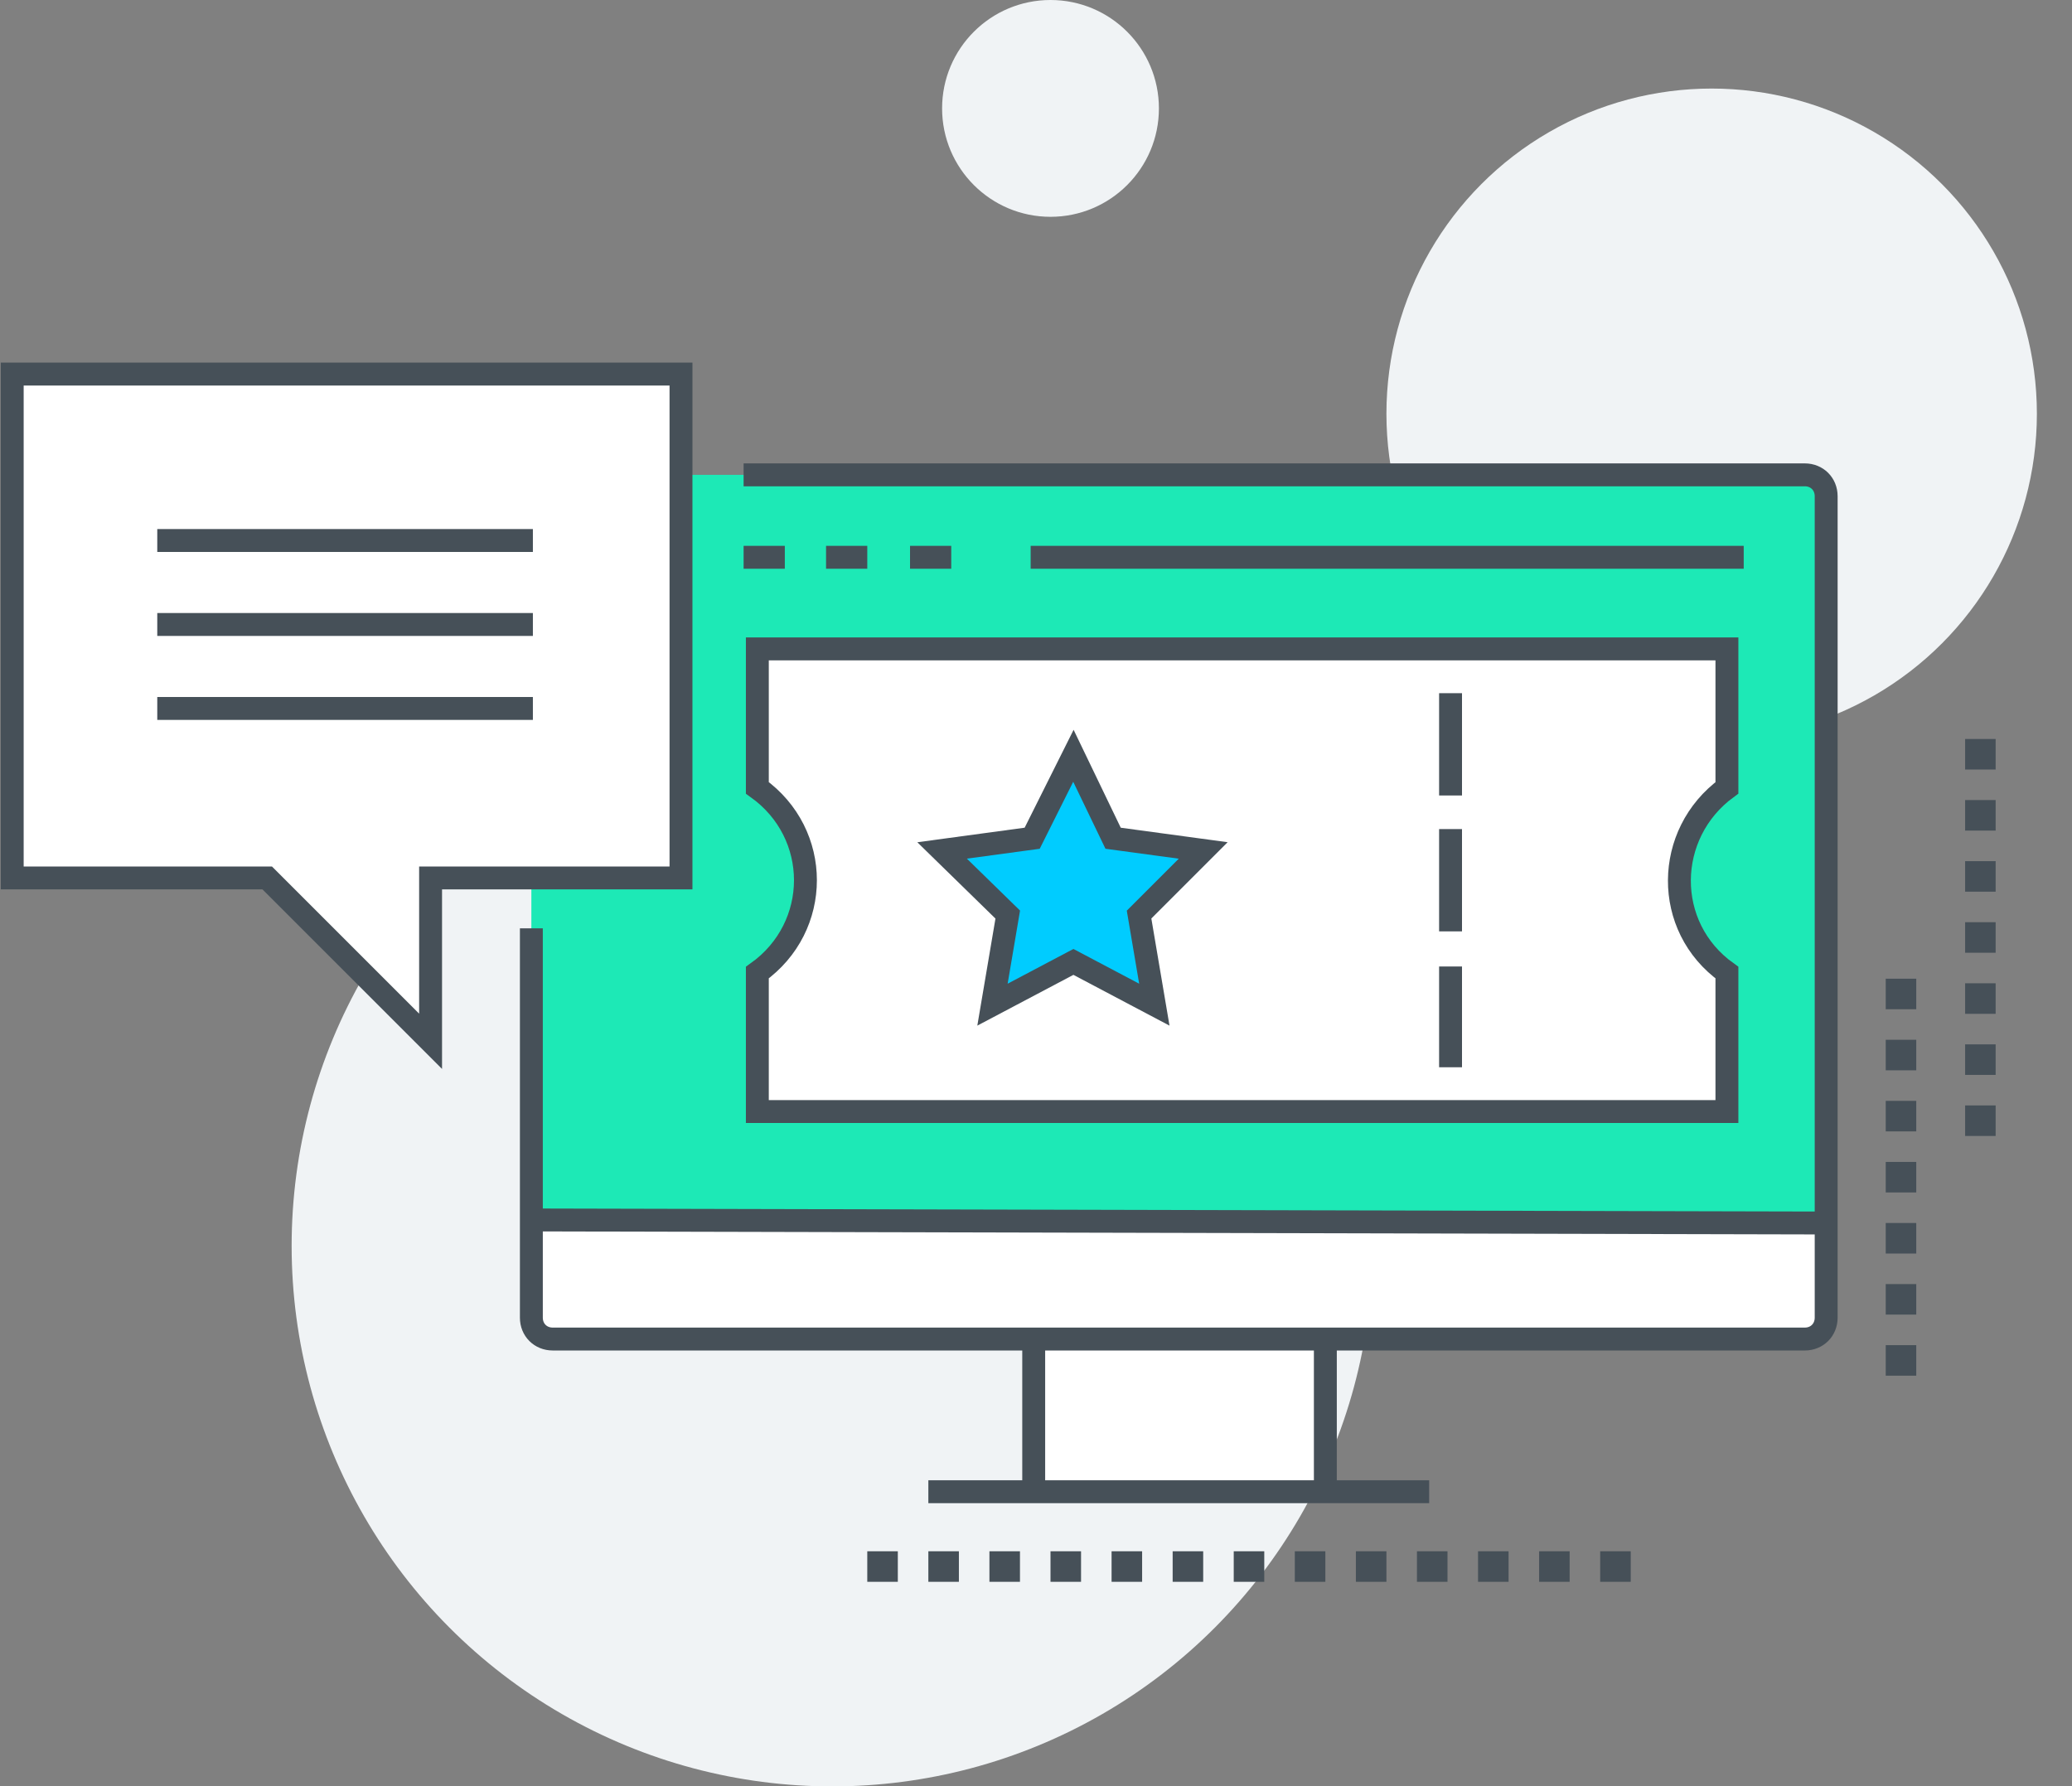 <svg enable-background="new 0 0 135.7 117" viewBox="0 0 135.7 117" xmlns="http://www.w3.org/2000/svg"><rect x="0" y="0" width="135.7" height="117" fill="#808080" stroke="none"/><g fill="#f0f3f5"><circle cx="54.5" cy="81.6" r="35.4"/><circle cx="68.8" cy="7.1" r="7.1"/><circle cx="112.1" cy="27.1" r="21.3"/></g><path d="m34.8 79.9h84.8v7.7h-84.8z" fill="#fff"/><path d="m67.7 88h19.2v9.3h-19.2z" fill="#fff"/><path d="m34.8 31.1h84.8v48.9h-84.8z" fill="#1de9b6"/><g stroke="#465058" stroke-miterlimit="10"><g stroke-width="1.5"><g fill="none"><path d="m48.7 31.1h60.1 9.4c.8 0 1.4.6 1.4 1.4v53.8c0 .8-.6 1.4-1.4 1.4h-82c-.8 0-1.4-.6-1.4-1.4v-25.5"/><path d="m34.8 79.9 84.8.2"/><path d="m67.7 97.3v-9.3"/><path d="m86.8 97.3v-9.3"/><path d="m60.8 97.7h32.8"/><path d="m51.4 36.5h-2.7"/><path d="m56.8 36.5h-2.7"/><path d="m62.3 36.5h-2.7"/><path d="m114.2 36.5h-46.7"/></g><path d="m113.1 42.5h-63.5v9.1c4.2 3 4.2 9.1 0 12.1v9.1h63.5v-9.1c-4.2-3-4.1-9.1 0-12.1z" fill="#fff"/><path d="m70.3 49.5 2.6 5.4 5.9.8-4.2 4.2 1 5.9-5.3-2.8-5.3 2.8 1-5.9-4.3-4.2 5.9-.8z" fill="#0cf"/><g fill="none"><path d="m95 45.4v6.7"/><path d="m95 54.3v6.7"/><path d="m95 63.3v6.6"/></g><path d="m.8 24.5h43.8v33h-16.4v10.7l-10.7-10.7h-16.7z" fill="#fff"/><path d="m34.9 35.4h-24.6" fill="none"/><path d="m34.9 40.9h-24.6" fill="none"/><path d="m34.9 46.4h-24.6" fill="none"/></g><g fill="none" stroke-dasharray="2" stroke-width="2"><path d="m56.8 102.6h51"/><path d="m124.5 64.1v27.4"/><path d="m129.7 48.4v26.9"/></g></g></svg>